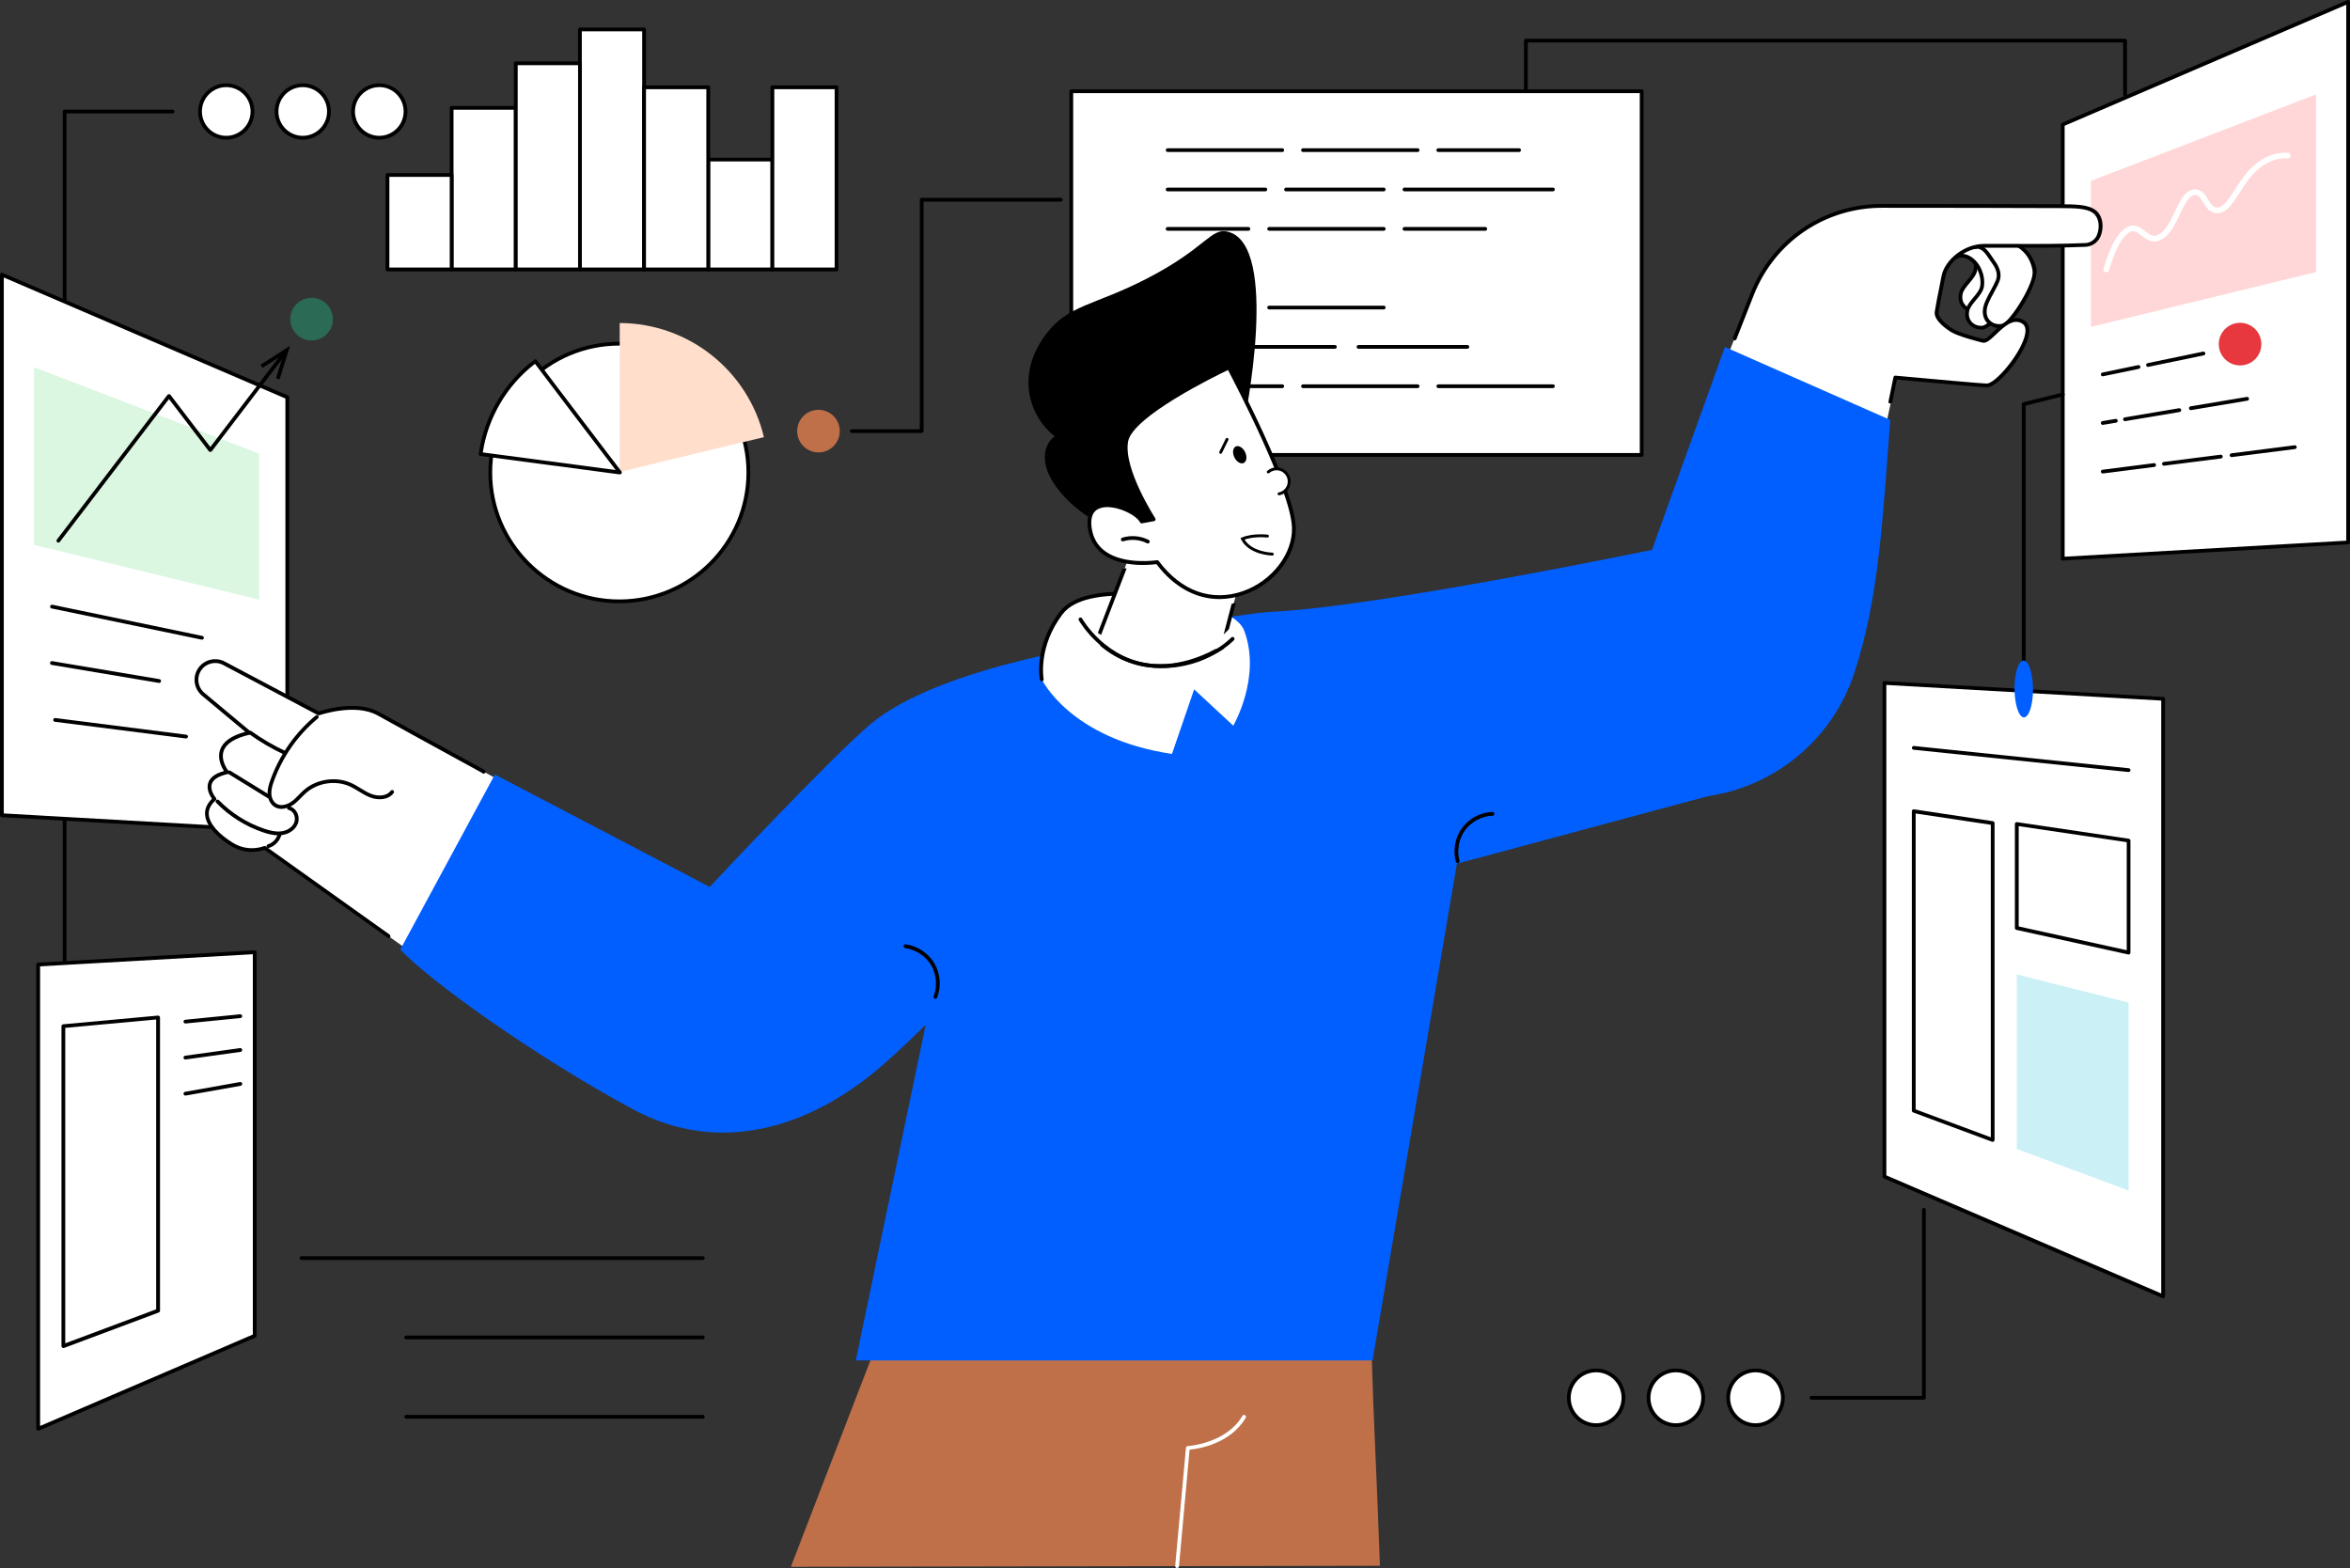 <svg xmlns="http://www.w3.org/2000/svg" width="607" height="405" viewBox="0 0 607 405" fill="none"><rect x="0" y="0" width="607" height="405" fill="#333333" stroke="none"/><g clip-path="url(#clip0_690_3278)"><path d="M97.971 35.588C101.71 35.588 104.741 32.55 104.741 28.802C104.741 25.054 101.71 22.016 97.971 22.016C94.231 22.016 91.2 25.054 91.2 28.802C91.2 32.55 94.231 35.588 97.971 35.588Z" fill="white"></path><path d="M97.971 36.071C93.963 36.071 90.707 32.813 90.707 28.802C90.707 24.792 93.963 21.534 97.971 21.534C101.979 21.534 105.235 24.792 105.235 28.802C105.235 30.743 104.483 32.566 103.108 33.942C101.732 35.318 99.911 36.071 97.971 36.071ZM97.971 22.499C94.504 22.499 91.683 25.321 91.683 28.791C91.683 32.26 94.504 35.083 97.971 35.083C99.652 35.083 101.227 34.424 102.414 33.236C103.601 32.048 104.26 30.461 104.26 28.779C104.26 25.309 101.439 22.487 97.971 22.487V22.499Z" fill="black"></path><path d="M71.43 28.802C71.43 32.554 74.462 35.588 78.2 35.588C81.938 35.588 84.971 32.554 84.971 28.802C84.971 25.05 81.938 22.016 78.2 22.016C74.462 22.016 71.43 25.05 71.43 28.802Z" fill="white"></path><path d="M78.201 36.071C74.192 36.071 70.936 32.813 70.936 28.802C70.936 24.792 74.192 21.534 78.201 21.534C82.209 21.534 85.465 24.792 85.465 28.802C85.465 32.813 82.209 36.071 78.201 36.071ZM78.201 22.499C74.733 22.499 71.912 25.321 71.912 28.791C71.912 32.26 74.733 35.083 78.201 35.083C81.668 35.083 84.489 32.26 84.489 28.791C84.489 25.321 81.668 22.499 78.201 22.499Z" fill="black"></path><path d="M58.451 35.591C62.19 35.585 65.217 32.542 65.211 28.794C65.205 25.046 62.169 22.013 58.43 22.019C54.69 22.024 51.664 25.067 51.67 28.815C51.676 32.563 54.712 35.597 58.451 35.591Z" fill="white"></path><path d="M58.442 36.071C54.434 36.071 51.178 32.813 51.178 28.802C51.178 24.792 54.434 21.534 58.442 21.534C62.45 21.534 65.706 24.792 65.706 28.802C65.706 32.813 62.45 36.071 58.442 36.071ZM58.442 22.499C54.974 22.499 52.153 25.321 52.153 28.791C52.153 32.26 54.974 35.083 58.442 35.083C61.909 35.083 64.73 32.26 64.73 28.791C64.73 25.321 61.909 22.499 58.442 22.499Z" fill="black"></path><path d="M16.703 249.085C16.432 249.085 16.221 248.862 16.221 248.603V28.802C16.221 28.532 16.444 28.32 16.703 28.32H44.595C44.866 28.32 45.077 28.544 45.077 28.802C45.077 29.061 44.854 29.285 44.595 29.285H17.184V248.591C17.184 248.862 16.961 249.073 16.703 249.073V249.085Z" fill="black"></path><path d="M412.279 368.083C416.174 368.083 419.332 364.918 419.332 361.015C419.332 357.111 416.174 353.946 412.279 353.946C408.384 353.946 405.227 357.111 405.227 361.015C405.227 364.918 408.384 368.083 412.279 368.083Z" fill="white"></path><path d="M412.28 368.577C408.119 368.577 404.733 365.19 404.733 361.026C404.733 356.863 408.119 353.476 412.28 353.476C416.441 353.476 419.826 356.863 419.826 361.026C419.826 365.19 416.441 368.577 412.28 368.577ZM412.28 354.44C408.659 354.44 405.709 357.392 405.709 361.026C405.709 364.66 408.659 367.612 412.28 367.612C415.9 367.612 418.85 364.66 418.85 361.026C418.85 357.392 415.9 354.44 412.28 354.44Z" fill="black"></path><path d="M432.874 368.083C436.769 368.083 439.926 364.918 439.926 361.015C439.926 357.111 436.769 353.946 432.874 353.946C428.979 353.946 425.821 357.111 425.821 361.015C425.821 364.918 428.979 368.083 432.874 368.083Z" fill="white"></path><path d="M432.873 368.577C428.712 368.577 425.327 365.19 425.327 361.026C425.327 356.863 428.712 353.476 432.873 353.476C437.034 353.476 440.42 356.863 440.42 361.026C440.42 365.19 437.034 368.577 432.873 368.577ZM432.873 354.44C429.253 354.44 426.303 357.392 426.303 361.026C426.303 364.66 429.253 367.612 432.873 367.612C436.494 367.612 439.444 364.66 439.444 361.026C439.444 357.392 436.494 354.44 432.873 354.44Z" fill="black"></path><path d="M453.454 368.083C457.349 368.083 460.506 364.918 460.506 361.015C460.506 357.111 457.349 353.946 453.454 353.946C449.559 353.946 446.401 357.111 446.401 361.015C446.401 364.918 449.559 368.083 453.454 368.083Z" fill="white"></path><path d="M453.454 368.577C449.293 368.577 445.908 365.19 445.908 361.026C445.908 356.863 449.293 353.476 453.454 353.476C457.615 353.476 461.001 356.863 461.001 361.026C461.001 365.19 457.615 368.577 453.454 368.577ZM453.454 354.44C449.834 354.44 446.884 357.392 446.884 361.026C446.884 364.66 449.834 367.612 453.454 367.612C457.075 367.612 460.025 364.66 460.025 361.026C460.025 357.392 457.075 354.44 453.454 354.44Z" fill="black"></path><path d="M496.946 361.508H467.889C467.619 361.508 467.407 361.285 467.407 361.026C467.407 360.767 467.631 360.544 467.889 360.544H496.452V312.465C496.452 312.195 496.675 311.983 496.934 311.983C497.192 311.983 497.416 312.206 497.416 312.465V361.026C497.416 361.297 497.192 361.508 496.934 361.508H496.946Z" fill="black"></path><path d="M424.046 23.569H276.719V117.504H424.046V23.569Z" fill="white"></path><path d="M424.046 117.986H276.718C276.448 117.986 276.236 117.763 276.236 117.504V23.569C276.236 23.299 276.46 23.087 276.718 23.087H424.046C424.316 23.087 424.528 23.31 424.528 23.569V117.504C424.528 117.774 424.304 117.986 424.046 117.986ZM277.2 117.01H423.552V24.051H277.2V117.01Z" fill="black"></path><path d="M331.21 39.258H301.601C301.331 39.258 301.119 39.035 301.119 38.776C301.119 38.517 301.342 38.294 301.601 38.294H331.21C331.48 38.294 331.692 38.517 331.692 38.776C331.692 39.035 331.469 39.258 331.21 39.258Z" fill="black"></path><path d="M366.167 39.258H336.558C336.288 39.258 336.076 39.035 336.076 38.776C336.076 38.517 336.299 38.294 336.558 38.294H366.167C366.437 38.294 366.649 38.517 366.649 38.776C366.649 39.035 366.426 39.258 366.167 39.258Z" fill="black"></path><path d="M392.379 39.258H371.503C371.233 39.258 371.021 39.035 371.021 38.776C371.021 38.517 371.245 38.294 371.503 38.294H392.379C392.649 38.294 392.861 38.517 392.861 38.776C392.861 39.035 392.638 39.258 392.379 39.258Z" fill="black"></path><path d="M326.837 49.42H301.601C301.331 49.42 301.119 49.197 301.119 48.938C301.119 48.679 301.342 48.456 301.601 48.456H326.837C327.108 48.456 327.319 48.679 327.319 48.938C327.319 49.197 327.096 49.42 326.837 49.42Z" fill="black"></path><path d="M357.421 49.42H332.185C331.915 49.42 331.703 49.197 331.703 48.938C331.703 48.679 331.926 48.456 332.185 48.456H357.421C357.692 48.456 357.903 48.679 357.903 48.938C357.903 49.197 357.68 49.42 357.421 49.42Z" fill="black"></path><path d="M401.124 49.42H362.77C362.5 49.42 362.288 49.197 362.288 48.938C362.288 48.679 362.511 48.456 362.77 48.456H401.124C401.394 48.456 401.606 48.679 401.606 48.938C401.606 49.197 401.383 49.42 401.124 49.42Z" fill="black"></path><path d="M322.465 59.593H301.589C301.319 59.593 301.107 59.369 301.107 59.111C301.107 58.852 301.331 58.628 301.589 58.628H322.465C322.735 58.628 322.947 58.852 322.947 59.111C322.947 59.369 322.723 59.593 322.465 59.593Z" fill="black"></path><path d="M357.422 59.593H327.813C327.543 59.593 327.331 59.369 327.331 59.111C327.331 58.852 327.554 58.628 327.813 58.628H357.422C357.692 58.628 357.904 58.852 357.904 59.111C357.904 59.369 357.68 59.593 357.422 59.593Z" fill="black"></path><path d="M383.646 59.593H362.77C362.5 59.593 362.288 59.369 362.288 59.111C362.288 58.852 362.511 58.628 362.77 58.628H383.646C383.916 58.628 384.127 58.852 384.127 59.111C384.127 59.369 383.904 59.593 383.646 59.593Z" fill="black"></path><path d="M322.465 79.916H301.589C301.319 79.916 301.107 79.693 301.107 79.434C301.107 79.175 301.331 78.952 301.589 78.952H322.465C322.735 78.952 322.947 79.175 322.947 79.434C322.947 79.693 322.723 79.916 322.465 79.916Z" fill="black"></path><path d="M357.422 79.916H327.813C327.543 79.916 327.331 79.693 327.331 79.434C327.331 79.175 327.554 78.952 327.813 78.952H357.422C357.692 78.952 357.904 79.175 357.904 79.434C357.904 79.693 357.68 79.916 357.422 79.916Z" fill="black"></path><path d="M309.359 90.077H301.601C301.331 90.077 301.119 89.854 301.119 89.595C301.119 89.336 301.342 89.113 301.601 89.113H309.359C309.629 89.113 309.841 89.336 309.841 89.595C309.841 89.854 309.617 90.077 309.359 90.077Z" fill="black"></path><path d="M379.026 90.077H350.898C350.628 90.077 350.416 89.854 350.416 89.595C350.416 89.336 350.639 89.113 350.898 89.113H379.026C379.296 89.113 379.508 89.336 379.508 89.595C379.508 89.854 379.284 90.077 379.026 90.077Z" fill="black"></path><path d="M344.809 90.077H314.707C314.436 90.077 314.225 89.854 314.225 89.595C314.225 89.336 314.448 89.113 314.707 89.113H344.809C345.079 89.113 345.291 89.336 345.291 89.595C345.291 89.854 345.068 90.077 344.809 90.077Z" fill="black"></path><path d="M331.21 100.239H301.601C301.331 100.239 301.119 100.015 301.119 99.757C301.119 99.498 301.342 99.274 301.601 99.274H331.21C331.48 99.274 331.692 99.498 331.692 99.757C331.692 100.015 331.469 100.239 331.21 100.239Z" fill="black"></path><path d="M366.167 100.239H336.558C336.288 100.239 336.076 100.015 336.076 99.757C336.076 99.498 336.299 99.274 336.558 99.274H366.167C366.437 99.274 366.649 99.498 366.649 99.757C366.649 100.015 366.426 100.239 366.167 100.239Z" fill="black"></path><path d="M401.124 100.239H371.515C371.245 100.239 371.033 100.015 371.033 99.757C371.033 99.498 371.257 99.274 371.515 99.274H401.124C401.394 99.274 401.606 99.498 401.606 99.757C401.606 100.015 401.383 100.239 401.124 100.239Z" fill="black"></path><path d="M558.726 334.822L486.743 303.891V176.391L558.726 180.483V334.822Z" fill="white"></path><path d="M558.726 335.316C558.655 335.316 558.596 335.305 558.537 335.281L486.555 304.35C486.378 304.267 486.261 304.091 486.261 303.903V176.402C486.261 176.273 486.32 176.144 486.414 176.05C486.508 175.956 486.637 175.908 486.778 175.92L558.761 180.013C559.019 180.025 559.219 180.237 559.219 180.495V334.834C559.219 334.999 559.137 335.152 558.996 335.246C558.914 335.305 558.82 335.328 558.726 335.328V335.316ZM487.236 303.574L558.244 334.081V180.942L487.236 176.908V303.574Z" fill="black"></path><path d="M514.706 294.929C514.706 294.929 514.588 294.929 514.541 294.894L494.147 287.32C493.959 287.25 493.83 287.061 493.83 286.861V209.521C493.83 209.38 493.889 209.239 493.995 209.157C494.1 209.063 494.241 209.028 494.383 209.039L514.776 212.109C515.011 212.144 515.187 212.344 515.187 212.591V294.436C515.187 294.6 515.105 294.741 514.976 294.835C514.894 294.894 514.8 294.918 514.694 294.918L514.706 294.929ZM494.806 286.532L514.224 293.753V213.026L494.806 210.11V286.544V286.532Z" fill="black"></path><path d="M549.815 246.039L520.935 239.688V212.814L549.815 217.095V246.039Z" fill="white"></path><path d="M549.815 246.521C549.815 246.521 549.745 246.521 549.709 246.521L520.829 240.17C520.606 240.123 520.441 239.923 520.441 239.7V212.826C520.441 212.685 520.5 212.544 520.606 212.462C520.712 212.367 520.853 212.332 520.994 212.344L549.874 216.637C550.109 216.672 550.285 216.872 550.285 217.119V246.063C550.285 246.216 550.215 246.345 550.109 246.439C550.027 246.51 549.909 246.545 549.803 246.545L549.815 246.521ZM521.429 239.288L549.333 245.428V217.519L521.429 213.379V239.3V239.288Z" fill="black"></path><path d="M549.816 307.49L520.936 296.764V251.685L549.816 258.953V307.49Z" fill="#CBF0F6"></path><path d="M549.815 199.395C549.815 199.395 549.78 199.395 549.768 199.395L494.277 193.644C494.006 193.621 493.818 193.374 493.842 193.115C493.865 192.844 494.112 192.656 494.371 192.68L549.862 198.431C550.133 198.454 550.321 198.701 550.297 198.96C550.274 199.207 550.062 199.395 549.815 199.395Z" fill="black"></path><path d="M606.519 140.12L532.797 144.307V32.166L606.519 0.482V140.12Z" fill="white"></path><path d="M532.796 144.801C532.667 144.801 532.55 144.754 532.467 144.671C532.373 144.577 532.314 144.448 532.314 144.319V32.166C532.314 31.966 532.432 31.79 532.608 31.719L606.319 0.035C606.472 -0.024 606.648 -0.012 606.777 0.071C606.919 0.165 607.001 0.318 607.001 0.482V140.108C607.001 140.367 606.801 140.579 606.542 140.59L532.82 144.777H532.796V144.801ZM533.29 32.484V143.789L606.037 139.649V1.223L533.29 32.484Z" fill="black"></path><path d="M522.711 178.437C522.441 178.437 522.229 178.214 522.229 177.955V104.367C522.229 104.143 522.382 103.943 522.606 103.896L532.691 101.415C532.949 101.356 533.22 101.509 533.278 101.768C533.349 102.026 533.184 102.297 532.926 102.356L523.217 104.755V177.967C523.217 178.237 522.994 178.449 522.735 178.449L522.711 178.437Z" fill="black"></path><path d="M520.349 177.814C520.349 181.836 521.407 185.176 522.711 185.282C524.039 185.388 525.121 182.166 525.121 178.084C525.121 174.003 524.039 170.652 522.711 170.605C521.395 170.557 520.349 173.792 520.349 177.802V177.814Z" fill="#015FFF"></path><path d="M543.139 46.985C542.94 46.985 542.752 46.867 542.681 46.667C542.587 46.42 542.716 46.138 542.975 46.044L556.245 41.139C556.492 41.045 556.774 41.175 556.868 41.434C556.962 41.681 556.833 41.963 556.575 42.057L543.304 46.961C543.304 46.961 543.186 46.996 543.139 46.996V46.985Z" fill="black"></path><path d="M558.937 41.151C558.737 41.151 558.549 41.033 558.479 40.834C558.385 40.587 558.514 40.304 558.773 40.21L573.466 34.788C573.712 34.694 573.994 34.824 574.088 35.083C574.183 35.33 574.053 35.612 573.795 35.706L559.102 41.128C559.102 41.128 558.984 41.163 558.937 41.163V41.151Z" fill="black"></path><path d="M576.416 34.695C576.216 34.695 576.028 34.577 575.957 34.377C575.863 34.13 575.993 33.848 576.251 33.754L587.606 29.555C587.853 29.461 588.135 29.59 588.229 29.849C588.323 30.096 588.194 30.378 587.935 30.472L576.58 34.671C576.58 34.671 576.463 34.706 576.416 34.706V34.695Z" fill="black"></path><path d="M543.14 59.534C542.94 59.534 542.741 59.404 542.682 59.193C542.599 58.934 542.741 58.664 542.987 58.581L554.236 54.877C554.495 54.794 554.765 54.935 554.847 55.182C554.93 55.441 554.789 55.712 554.542 55.794L543.293 59.499C543.293 59.499 543.187 59.522 543.14 59.522V59.534Z" fill="black"></path><path d="M556.88 55.018C556.681 55.018 556.481 54.888 556.422 54.676C556.34 54.418 556.481 54.147 556.728 54.065L569.011 50.019C569.269 49.937 569.54 50.078 569.622 50.325C569.704 50.584 569.563 50.854 569.316 50.937L557.033 54.982C557.033 54.982 556.927 55.006 556.88 55.006V55.018Z" fill="black"></path><path d="M571.879 50.09C571.68 50.09 571.48 49.96 571.421 49.749C571.339 49.49 571.48 49.219 571.727 49.137L592.614 42.269C592.872 42.186 593.143 42.328 593.225 42.574C593.307 42.833 593.166 43.104 592.919 43.186L572.032 50.054C572.032 50.054 571.926 50.078 571.879 50.078V50.09Z" fill="black"></path><path d="M543.14 72.095C542.928 72.095 542.728 71.953 542.669 71.742C542.599 71.483 542.74 71.213 542.999 71.142L552.237 68.472C552.496 68.402 552.766 68.543 552.837 68.802C552.907 69.06 552.766 69.331 552.508 69.401L543.269 72.071C543.269 72.071 543.175 72.095 543.14 72.095Z" fill="black"></path><path d="M554.835 68.707C554.623 68.707 554.424 68.566 554.365 68.354C554.294 68.096 554.435 67.825 554.694 67.755L569.011 63.627C569.269 63.556 569.539 63.697 569.61 63.956C569.681 64.215 569.539 64.485 569.281 64.556L554.964 68.684C554.964 68.684 554.87 68.707 554.835 68.707Z" fill="black"></path><path d="M571.879 63.791C571.667 63.791 571.467 63.65 571.409 63.438C571.338 63.18 571.479 62.909 571.738 62.839L582.799 59.651C583.057 59.581 583.327 59.722 583.398 59.981C583.469 60.239 583.327 60.51 583.069 60.581L572.008 63.768C572.008 63.768 571.914 63.791 571.879 63.791Z" fill="black"></path><path d="M543.14 97.193C542.916 97.193 542.717 97.04 542.658 96.805C542.599 96.546 542.775 96.287 543.034 96.228L552.273 94.311C552.531 94.252 552.79 94.429 552.849 94.688C552.907 94.946 552.731 95.205 552.473 95.264L543.234 97.181C543.234 97.181 543.163 97.181 543.14 97.181V97.193Z" fill="black"></path><path d="M554.835 94.758C554.612 94.758 554.412 94.605 554.353 94.37C554.294 94.111 554.471 93.852 554.729 93.793L569.046 90.818C569.305 90.759 569.563 90.936 569.622 91.194C569.681 91.453 569.504 91.712 569.246 91.771L554.929 94.746C554.929 94.746 554.859 94.746 554.835 94.746V94.758Z" fill="black"></path><path d="M543.14 109.741C542.905 109.741 542.705 109.576 542.658 109.33C542.611 109.059 542.787 108.812 543.058 108.765L546.431 108.2C546.701 108.153 546.948 108.33 546.995 108.6C547.042 108.871 546.866 109.118 546.596 109.165L543.222 109.729C543.222 109.729 543.163 109.729 543.14 109.729V109.741Z" fill="black"></path><path d="M565.896 105.93C565.661 105.93 565.461 105.766 565.414 105.519C565.367 105.248 565.543 105.001 565.813 104.954L580.342 102.52C580.612 102.473 580.859 102.649 580.906 102.92C580.953 103.19 580.777 103.437 580.506 103.484L565.978 105.919C565.978 105.919 565.919 105.919 565.896 105.919V105.93Z" fill="black"></path><path d="M548.888 108.777C548.653 108.777 548.453 108.612 548.406 108.365C548.359 108.095 548.535 107.848 548.806 107.801L562.828 105.449C563.099 105.401 563.346 105.578 563.393 105.848C563.44 106.119 563.263 106.366 562.993 106.413L548.97 108.765C548.97 108.765 548.911 108.765 548.888 108.765V108.777Z" fill="black"></path><path d="M543.139 122.29C542.893 122.29 542.693 122.114 542.658 121.867C542.622 121.596 542.81 121.361 543.081 121.326L556.351 119.632C556.622 119.597 556.857 119.785 556.892 120.056C556.927 120.326 556.739 120.561 556.469 120.597L543.198 122.29C543.198 122.29 543.151 122.29 543.139 122.29Z" fill="black"></path><path d="M558.937 120.279C558.691 120.279 558.491 120.103 558.455 119.856C558.42 119.585 558.608 119.35 558.879 119.315L573.571 117.445C573.842 117.409 574.077 117.598 574.112 117.868C574.147 118.139 573.959 118.374 573.689 118.409L558.996 120.279C558.996 120.279 558.949 120.279 558.937 120.279Z" fill="black"></path><path d="M576.416 118.056C576.169 118.056 575.969 117.88 575.934 117.633C575.899 117.362 576.087 117.127 576.357 117.092L592.695 115.01C592.966 114.975 593.201 115.163 593.236 115.434C593.271 115.704 593.083 115.939 592.813 115.975L576.475 118.056C576.475 118.056 576.428 118.056 576.416 118.056Z" fill="black"></path><path d="M598.22 70.272L540.084 84.432V46.714L598.22 24.392V70.272Z" fill="#FFD7D8"></path><path d="M544.034 70.318C543.963 70.318 543.892 70.318 543.822 70.283C543.434 70.165 543.211 69.766 543.328 69.377C545.056 63.615 546.96 60.169 549.147 58.828C551.286 57.534 552.826 58.734 554.072 59.71C555.365 60.721 556.234 61.309 557.586 60.592C559.432 59.616 560.619 57.111 561.759 54.676C563.087 51.865 564.345 49.208 566.684 48.937C568.6 48.714 569.564 50.266 570.339 51.524C571.151 52.842 571.726 53.641 572.773 53.583C574.371 53.489 575.594 51.571 577.157 49.125C578.697 46.714 580.436 43.997 583.187 41.939C585.632 40.116 588.253 39.281 590.992 39.458C591.391 39.481 591.697 39.834 591.673 40.234C591.65 40.634 591.285 40.94 590.898 40.916C588.535 40.763 586.231 41.492 584.068 43.104C581.529 44.997 579.86 47.608 578.391 49.913C576.675 52.595 575.206 54.911 572.855 55.041C570.857 55.147 569.881 53.559 569.094 52.289C568.318 51.042 567.801 50.278 566.848 50.384C565.309 50.56 564.227 52.865 563.075 55.3C561.829 57.946 560.536 60.674 558.268 61.874C556.011 63.074 554.436 61.85 553.178 60.863C551.874 59.839 551.133 59.345 549.911 60.086C548.641 60.851 546.725 63.168 544.739 69.801C544.645 70.118 544.351 70.318 544.045 70.318H544.034Z" fill="white"></path><path d="M9.861 369.047L65.8 345.007V245.945L9.861 249.12V369.047Z" fill="white"></path><path d="M9.862 369.529C9.768 369.529 9.674 369.506 9.591 369.447C9.45 369.353 9.368 369.2 9.368 369.035V249.121C9.368 248.862 9.568 248.65 9.827 248.638L65.753 245.463C65.882 245.463 66.023 245.498 66.118 245.592C66.212 245.686 66.27 245.816 66.27 245.945V345.019C66.27 345.219 66.153 345.396 65.977 345.466L10.05 369.494C9.991 369.517 9.921 369.529 9.862 369.529ZM10.355 249.591V368.306L65.306 344.69V246.463L10.355 249.591Z" fill="black"></path><path d="M40.834 338.515L16.373 347.665V265.033L40.834 262.787V338.515Z" fill="white"></path><path d="M16.374 348.159C16.279 348.159 16.174 348.124 16.091 348.077C15.962 347.983 15.88 347.842 15.88 347.677V265.045C15.88 264.798 16.068 264.586 16.326 264.563L40.787 262.316C40.928 262.304 41.057 262.352 41.163 262.446C41.269 262.54 41.328 262.669 41.328 262.81V338.539C41.328 338.739 41.199 338.927 41.01 338.998L16.55 348.148C16.55 348.148 16.432 348.183 16.374 348.183V348.159ZM16.855 265.48V346.96L40.34 338.174V263.316L16.855 265.48Z" fill="black"></path><path d="M47.885 264.351C47.638 264.351 47.427 264.163 47.403 263.916C47.38 263.645 47.568 263.41 47.838 263.386L62.026 261.975C62.296 261.952 62.531 262.14 62.554 262.41C62.578 262.681 62.39 262.916 62.12 262.94L47.932 264.351C47.932 264.351 47.897 264.351 47.885 264.351Z" fill="black"></path><path d="M47.886 273.654C47.651 273.654 47.439 273.478 47.404 273.231C47.368 272.96 47.556 272.713 47.815 272.678L62.002 270.714C62.273 270.678 62.52 270.867 62.555 271.125C62.59 271.396 62.402 271.643 62.144 271.678L47.956 273.642C47.956 273.642 47.909 273.642 47.886 273.642V273.654Z" fill="black"></path><path d="M47.886 282.968C47.651 282.968 47.451 282.804 47.404 282.568C47.357 282.298 47.533 282.051 47.804 282.004L61.991 279.475C62.261 279.428 62.508 279.605 62.555 279.875C62.602 280.146 62.426 280.393 62.156 280.44L47.968 282.968C47.968 282.968 47.91 282.968 47.886 282.968Z" fill="black"></path><path d="M0.482 210.568L74.205 214.755V102.614L0.482 70.93V210.568Z" fill="white"></path><path d="M74.204 215.237H74.181L0.458 211.05C0.2 211.038 0 210.827 0 210.568V70.93C0 70.766 0.082 70.613 0.223 70.519C0.364 70.424 0.529 70.413 0.682 70.483L74.404 102.156C74.581 102.238 74.698 102.414 74.698 102.603V214.755C74.698 214.884 74.639 215.014 74.545 215.108C74.451 215.19 74.334 215.237 74.216 215.237H74.204ZM0.976 210.098L73.722 214.237V102.932L0.976 71.671V210.098Z" fill="black"></path><path d="M63.86 117.433C63.86 117.433 63.743 117.433 63.696 117.398L50.425 112.494C50.178 112.4 50.049 112.117 50.131 111.87C50.225 111.612 50.507 111.494 50.754 111.576L64.025 116.481C64.272 116.575 64.401 116.857 64.319 117.104C64.248 117.304 64.06 117.421 63.86 117.421V117.433Z" fill="black"></path><path d="M48.062 111.6C48.062 111.6 47.944 111.6 47.897 111.564L33.204 106.143C32.958 106.048 32.828 105.766 32.91 105.519C33.005 105.26 33.287 105.143 33.533 105.225L48.226 110.647C48.473 110.741 48.602 111.023 48.52 111.27C48.45 111.47 48.261 111.588 48.062 111.588V111.6Z" fill="black"></path><path d="M30.584 105.143C30.584 105.143 30.466 105.143 30.419 105.108L19.065 100.909C18.818 100.815 18.689 100.533 18.771 100.286C18.865 100.039 19.147 99.909 19.394 99.992L30.748 104.19C30.995 104.284 31.125 104.567 31.042 104.814C30.972 105.013 30.784 105.131 30.584 105.131V105.143Z" fill="black"></path><path d="M63.861 129.982C63.861 129.982 63.755 129.982 63.708 129.958L52.459 126.254C52.2 126.171 52.059 125.889 52.153 125.642C52.236 125.383 52.518 125.242 52.764 125.336L64.013 129.041C64.272 129.123 64.413 129.406 64.319 129.653C64.248 129.853 64.06 129.994 63.861 129.994V129.982Z" fill="black"></path><path d="M50.131 125.466C50.131 125.466 50.025 125.466 49.978 125.442L37.695 121.396C37.437 121.314 37.295 121.032 37.39 120.785C37.472 120.526 37.754 120.385 38.001 120.479L50.284 124.525C50.543 124.607 50.684 124.889 50.59 125.136C50.519 125.336 50.331 125.477 50.131 125.477V125.466Z" fill="black"></path><path d="M35.121 120.526C35.121 120.526 35.015 120.526 34.968 120.502L14.081 113.634C13.822 113.552 13.681 113.27 13.775 113.023C13.858 112.764 14.14 112.623 14.386 112.717L35.274 119.585C35.532 119.667 35.673 119.95 35.579 120.197C35.509 120.397 35.321 120.538 35.121 120.538V120.526Z" fill="black"></path><path d="M63.86 142.531C63.86 142.531 63.766 142.531 63.731 142.507L54.492 139.838C54.233 139.767 54.081 139.497 54.163 139.238C54.233 138.979 54.504 138.826 54.762 138.909L64.001 141.578C64.26 141.649 64.413 141.919 64.33 142.178C64.272 142.39 64.072 142.531 63.86 142.531Z" fill="black"></path><path d="M52.166 139.155C52.166 139.155 52.072 139.155 52.036 139.132L37.72 135.004C37.461 134.933 37.308 134.663 37.391 134.404C37.461 134.145 37.731 133.992 37.99 134.075L52.307 138.203C52.565 138.273 52.718 138.544 52.636 138.803C52.577 139.014 52.377 139.155 52.166 139.155Z" fill="black"></path><path d="M35.122 134.239C35.122 134.239 35.028 134.239 34.992 134.216L23.931 131.029C23.673 130.958 23.52 130.688 23.602 130.429C23.673 130.17 23.943 130.017 24.202 130.1L35.263 133.287C35.521 133.357 35.674 133.628 35.592 133.887C35.533 134.098 35.333 134.239 35.122 134.239Z" fill="black"></path><path d="M52.165 165.206C52.165 165.206 52.094 165.206 52.071 165.206L13.329 157.15C13.07 157.091 12.894 156.832 12.953 156.574C13.011 156.315 13.27 156.139 13.529 156.197L52.271 164.254C52.529 164.312 52.706 164.571 52.647 164.83C52.6 165.065 52.4 165.218 52.165 165.218V165.206Z" fill="black"></path><path d="M63.86 180.189C63.86 180.189 63.801 180.189 63.778 180.189L60.404 179.625C60.134 179.578 59.958 179.331 60.005 179.06C60.052 178.79 60.298 178.613 60.569 178.66L63.942 179.225C64.213 179.272 64.389 179.519 64.342 179.789C64.307 180.025 64.095 180.201 63.86 180.201V180.189Z" fill="black"></path><path d="M41.104 176.379C41.104 176.379 41.046 176.379 41.022 176.379L13.329 171.733C13.059 171.686 12.882 171.439 12.93 171.169C12.976 170.898 13.223 170.722 13.494 170.769L41.187 175.414C41.457 175.461 41.633 175.708 41.586 175.979C41.551 176.214 41.339 176.391 41.104 176.391V176.379Z" fill="black"></path><path d="M48.063 190.727C48.063 190.727 48.028 190.727 48.004 190.727L14.175 186.423C13.905 186.387 13.717 186.14 13.752 185.882C13.788 185.611 14.023 185.423 14.293 185.458L48.122 189.763C48.392 189.798 48.58 190.045 48.545 190.304C48.51 190.551 48.298 190.727 48.063 190.727Z" fill="black"></path><path d="M8.78 140.72L66.917 154.868V117.163L8.78 94.84V140.72Z" fill="#DBF6E1"></path><path d="M15.081 140.155C14.975 140.155 14.869 140.12 14.787 140.049C14.575 139.884 14.528 139.579 14.693 139.367L43.255 101.979C43.444 101.744 43.843 101.744 44.031 101.979L54.328 115.457L72.853 91.206C73.017 90.994 73.323 90.947 73.534 91.112C73.746 91.276 73.793 91.582 73.628 91.794L54.716 116.551C54.528 116.786 54.128 116.786 53.94 116.551L43.643 103.073L15.457 139.955C15.363 140.084 15.21 140.143 15.069 140.143L15.081 140.155Z" fill="black"></path><path d="M72.218 97.969L71.289 97.674L73.194 91.582L67.822 95.017L67.293 94.205L74.933 89.312L72.218 97.969Z" fill="black"></path><path d="M238.07 111.835H220.027C219.757 111.835 219.545 111.612 219.545 111.353C219.545 111.094 219.768 110.871 220.027 110.871H237.588V51.584C237.588 51.313 237.811 51.102 238.07 51.102H274.002C274.273 51.102 274.484 51.325 274.484 51.584C274.484 51.843 274.261 52.066 274.002 52.066H238.552V111.353C238.552 111.623 238.328 111.835 238.07 111.835Z" fill="black"></path><path d="M211.411 116.857C214.449 116.857 216.912 114.393 216.912 111.353C216.912 108.313 214.449 105.849 211.411 105.849C208.373 105.849 205.91 108.313 205.91 111.353C205.91 114.393 208.373 116.857 211.411 116.857Z" fill="#BF7049"></path><path d="M80.486 87.93C83.524 87.925 85.984 85.458 85.979 82.418C85.975 79.378 83.509 76.917 80.471 76.921C77.433 76.926 74.973 79.394 74.977 82.433C74.982 85.473 77.448 87.934 80.486 87.93Z" fill="#2B6B55"></path><path d="M181.532 325.425H77.86C77.59 325.425 77.378 325.202 77.378 324.943C77.378 324.684 77.601 324.461 77.86 324.461H181.532C181.802 324.461 182.014 324.684 182.014 324.943C182.014 325.202 181.791 325.425 181.532 325.425Z" fill="black"></path><path d="M181.533 345.925H104.918C104.648 345.925 104.437 345.701 104.437 345.443C104.437 345.184 104.66 344.96 104.918 344.96H181.533C181.803 344.96 182.014 345.184 182.014 345.443C182.014 345.701 181.791 345.925 181.533 345.925Z" fill="black"></path><path d="M181.533 366.412H104.918C104.648 366.412 104.437 366.189 104.437 365.93C104.437 365.671 104.66 365.448 104.918 365.448H181.533C181.803 365.448 182.014 365.671 182.014 365.93C182.014 366.189 181.791 366.412 181.533 366.412Z" fill="black"></path><path d="M548.887 24.886C548.617 24.886 548.406 24.663 548.406 24.404V10.961H394.613V23.581C394.613 23.852 394.39 24.063 394.131 24.063C393.873 24.063 393.649 23.84 393.649 23.581V10.479C393.649 10.209 393.873 9.997 394.131 9.997H548.899C549.17 9.997 549.381 10.22 549.381 10.479V24.404C549.381 24.675 549.158 24.886 548.899 24.886H548.887Z" fill="black"></path><path d="M159.976 155.315C178.386 155.315 193.311 140.419 193.311 122.044C193.311 103.668 178.386 88.772 159.976 88.772C141.565 88.772 126.641 103.668 126.641 122.044C126.641 140.419 141.565 155.315 159.976 155.315Z" fill="white"></path><path d="M159.975 155.809C141.321 155.809 126.158 140.661 126.158 122.044C126.158 103.426 141.333 88.278 159.975 88.278C178.617 88.278 193.792 103.426 193.792 122.044C193.792 140.661 178.617 155.809 159.975 155.809ZM159.975 89.254C141.862 89.254 127.122 103.967 127.122 122.044C127.122 140.12 141.862 154.833 159.975 154.833C178.088 154.833 192.816 140.12 192.816 122.044C192.816 103.967 178.077 89.254 159.975 89.254Z" fill="black"></path><path d="M197.318 112.917C193.334 96.052 178.171 83.491 160.069 83.432V121.914C160.069 121.914 191.112 114.34 197.318 112.917Z" fill="#FFDFCC"></path><path d="M138.277 93.288C130.449 99.144 125.453 107.871 124.148 117.28C132.964 118.456 160.116 122.043 160.116 122.043C160.116 122.043 141.85 98.11 138.277 93.288Z" fill="white"></path><path d="M160.116 122.525C160.116 122.525 160.069 122.525 160.057 122.525C160.057 122.525 132.905 118.938 124.089 117.762C123.96 117.751 123.843 117.68 123.76 117.574C123.678 117.468 123.643 117.339 123.666 117.21C125.006 107.566 130.225 98.71 137.983 92.9C138.089 92.817 138.218 92.794 138.347 92.806C138.477 92.829 138.594 92.888 138.665 92.994C142.203 97.757 160.328 121.502 160.504 121.738C160.622 121.89 160.633 122.102 160.539 122.279C160.457 122.431 160.293 122.525 160.116 122.525ZM124.701 116.857C132.823 117.939 153.851 120.714 159.023 121.396C155.708 117.057 141.85 98.874 138.183 93.97C130.966 99.533 126.088 107.824 124.701 116.857Z" fill="black"></path><path d="M133.223 27.85H116.649V69.589H133.223V27.85Z" fill="white"></path><path d="M133.222 70.083H116.649C116.379 70.083 116.167 69.86 116.167 69.601V27.85C116.167 27.579 116.39 27.368 116.649 27.368H133.222C133.493 27.368 133.704 27.591 133.704 27.85V69.59C133.704 69.86 133.481 70.072 133.222 70.072V70.083ZM117.143 69.107H132.74V28.344H117.143V69.107Z" fill="black"></path><path d="M116.65 45.185H100.076V69.59H116.65V45.185Z" fill="white"></path><path d="M116.649 70.083H100.076C99.805 70.083 99.594 69.86 99.594 69.601V45.197C99.594 44.926 99.817 44.715 100.076 44.715H116.649C116.919 44.715 117.131 44.938 117.131 45.197V69.601C117.131 69.871 116.908 70.083 116.649 70.083ZM100.569 69.107H116.167V45.679H100.569V69.107Z" fill="black"></path><path d="M166.37 7.597H149.797V69.589H166.37V7.597Z" fill="white"></path><path d="M166.37 70.083H149.796C149.526 70.083 149.314 69.86 149.314 69.601V7.597C149.314 7.327 149.538 7.115 149.796 7.115H166.37C166.64 7.115 166.852 7.339 166.852 7.597V69.589C166.852 69.86 166.628 70.072 166.37 70.072V70.083ZM150.278 69.107H165.876V8.091H150.278V69.107Z" fill="black"></path><path d="M149.797 16.347H133.224V69.589H149.797V16.347Z" fill="white"></path><path d="M149.797 70.083H133.223C132.953 70.083 132.741 69.86 132.741 69.601V16.347C132.741 16.077 132.965 15.865 133.223 15.865H149.797C150.067 15.865 150.279 16.089 150.279 16.347V69.589C150.279 69.86 150.055 70.072 149.797 70.072V70.083ZM133.717 69.107H149.315V16.841H133.717V69.107Z" fill="black"></path><path d="M199.517 41.222H182.943V69.601H199.517V41.222Z" fill="white"></path><path d="M199.516 70.083H182.943C182.673 70.083 182.461 69.86 182.461 69.601V41.222C182.461 40.951 182.684 40.74 182.943 40.74H199.516C199.787 40.74 199.998 40.963 199.998 41.222V69.601C199.998 69.872 199.775 70.083 199.516 70.083ZM183.425 69.107H199.023V41.704H183.425V69.107Z" fill="black"></path><path d="M182.944 22.545H166.37V69.601H182.944V22.545Z" fill="white"></path><path d="M182.943 70.083H166.37C166.099 70.083 165.888 69.86 165.888 69.601V22.546C165.888 22.275 166.111 22.064 166.37 22.064H182.943C183.213 22.064 183.425 22.287 183.425 22.546V69.601C183.425 69.872 183.202 70.083 182.943 70.083ZM166.852 69.107H182.449V23.028H166.852V69.107Z" fill="black"></path><path d="M216.078 22.545H199.505V69.601H216.078V22.545Z" fill="white"></path><path d="M216.078 70.083H199.504C199.234 70.083 199.022 69.86 199.022 69.601V22.546C199.022 22.275 199.246 22.064 199.504 22.064H216.078C216.348 22.064 216.56 22.287 216.56 22.546V69.601C216.56 69.872 216.336 70.083 216.078 70.083ZM199.998 69.107H215.596V23.028H199.998V69.107Z" fill="black"></path><path d="M356.435 404.424C355.271 373.01 354.895 369.341 354.331 350.9L244.076 301.421L204.276 404.683L356.447 404.412L356.435 404.424Z" fill="#BF7049"></path><path d="M304.046 405C304.046 405 304.011 405 303.999 405C303.729 404.977 303.529 404.741 303.553 404.471L306.327 373.94C306.35 373.693 306.55 373.504 306.785 373.493C306.879 373.493 316.694 372.893 320.925 365.683C321.066 365.448 321.36 365.378 321.595 365.507C321.83 365.648 321.901 365.942 321.772 366.177C317.74 373.057 309.277 374.245 307.267 374.433L304.528 404.553C304.505 404.812 304.293 405 304.046 405Z" fill="white"></path><path d="M504.737 61.686C509.251 62.404 510.767 64.803 509.85 69.848C509.451 72.083 506.877 73.706 506.465 75.929C505.936 78.763 508.158 80.504 510.438 80.268C512.718 80.033 519.759 71.471 519.736 67.966C519.724 65.955 516.785 60.345 514.705 58.852C514.705 58.852 509.157 58.734 507.359 59.851C505.56 60.98 505.184 61.31 505.184 61.31L504.726 61.674L504.737 61.686Z" fill="white"></path><path d="M510.027 80.774C508.828 80.774 507.7 80.292 506.912 79.457C506.054 78.516 505.714 77.234 505.972 75.835C506.195 74.623 507.101 73.553 507.97 72.506C508.828 71.483 509.639 70.507 509.781 69.507C510.157 66.696 509.181 63.815 507.441 62.674C506.536 62.086 505.549 62.074 504.585 62.651C504.35 62.792 504.056 62.721 503.915 62.486C503.774 62.251 503.845 61.957 504.08 61.816C505.373 61.039 506.748 61.051 507.97 61.851C510.004 63.191 511.167 66.461 510.744 69.625C510.568 70.907 509.628 72.036 508.711 73.129C507.888 74.117 507.101 75.046 506.924 76.011C506.666 77.399 507.159 78.293 507.618 78.787C508.288 79.516 509.31 79.88 510.368 79.774C512.249 79.586 519.254 71.33 519.231 67.966C519.219 66.144 517.009 61.157 515.07 59.757C514.847 59.604 514.8 59.299 514.964 59.075C515.117 58.852 515.423 58.805 515.646 58.969C517.891 60.581 520.195 65.908 520.207 67.955C520.23 71.659 513.06 80.48 510.462 80.739C510.309 80.751 510.157 80.762 510.004 80.762L510.027 80.774Z" fill="black"></path><path d="M506.453 66.014C510.967 66.732 512.483 69.131 511.566 74.176C511.167 76.411 508.592 78.034 508.181 80.257C507.652 83.091 509.874 84.832 512.154 84.597C514.434 84.361 521.475 75.799 521.452 72.295C521.44 70.283 518.501 64.674 516.421 63.18C516.421 63.18 510.873 63.062 509.074 64.18C507.276 65.309 506.9 65.638 506.9 65.638L506.441 66.002L506.453 66.014Z" fill="white"></path><path d="M511.743 85.114C510.544 85.114 509.415 84.632 508.628 83.797C507.77 82.856 507.429 81.574 507.687 80.174C507.911 78.963 508.816 77.893 509.686 76.846C510.544 75.823 511.355 74.847 511.496 73.847C511.884 70.942 510.367 68.284 508.651 67.167C507.97 66.72 506.606 66.085 505.172 66.955C504.937 67.096 504.643 67.025 504.502 66.79C504.361 66.555 504.432 66.261 504.667 66.12C506.042 65.285 507.687 65.379 509.18 66.355C511.508 67.884 512.848 71.024 512.448 73.988C512.272 75.27 511.331 76.399 510.414 77.493C509.592 78.481 508.804 79.41 508.628 80.374C508.369 81.762 508.863 82.656 509.321 83.15C509.991 83.879 511.026 84.244 512.072 84.138C513.952 83.95 520.958 75.693 520.934 72.33C520.923 70.507 518.713 65.52 516.773 64.121C516.55 63.968 516.503 63.662 516.668 63.438C516.82 63.215 517.126 63.168 517.349 63.333C519.595 64.944 521.898 70.272 521.91 72.318C521.934 76.023 514.764 84.843 512.166 85.102C512.013 85.114 511.86 85.126 511.707 85.126L511.743 85.114Z" fill="black"></path><path d="M509.898 63.874C510.956 64.474 513.331 67.402 513.883 68.425C514.694 69.919 515.423 71.659 515.223 73.553C514.976 75.87 512.731 77.904 512.625 80.221C512.484 83.185 515 84.655 517.292 84.091C519.584 83.526 525.567 73.812 525.05 70.236C524.756 68.19 523.557 64.65 521.23 63.415L509.898 63.862V63.874Z" fill="white"></path><path d="M516.328 84.714C515.329 84.714 514.365 84.385 513.613 83.761C512.602 82.926 512.085 81.668 512.155 80.21C512.226 78.61 513.237 76.764 514.212 74.988C514.729 74.035 515.223 73.129 515.54 72.33C516.058 71.013 515.705 69.566 514.483 67.908C514.271 67.614 514.048 67.296 513.824 66.955C512.625 65.144 511.65 63.885 510.04 64.332C509.781 64.403 509.511 64.25 509.44 63.991C509.37 63.732 509.522 63.462 509.781 63.391C512.191 62.721 513.542 64.767 514.635 66.414C514.847 66.731 515.059 67.049 515.258 67.32C516.681 69.237 517.08 71.048 516.446 72.671C516.116 73.529 515.599 74.458 515.07 75.446C514.154 77.128 513.201 78.869 513.143 80.245C513.072 81.703 513.707 82.55 514.248 82.997C515.035 83.644 516.14 83.879 517.21 83.62C519.078 83.162 525.579 73.2 525.061 69.683C524.779 67.708 523.181 64.991 521.018 63.838C520.783 63.709 520.689 63.415 520.818 63.18C520.947 62.944 521.241 62.85 521.476 62.98C523.909 64.273 525.696 67.331 526.025 69.542C526.578 73.341 520.089 83.914 517.433 84.561C517.069 84.655 516.704 84.691 516.34 84.691L516.328 84.714Z" fill="black"></path><path d="M483.486 126.983L489.763 97.534C489.763 97.534 512.319 99.58 513.401 99.533C516.75 99.392 526.836 86.008 522.651 83.221C518.467 80.433 514.176 88.501 512.19 88.031C511.026 87.749 505.901 86.408 504.173 85.349C502.669 84.432 499.883 82.774 500.13 81.033C500.248 80.245 500.894 76.54 501.952 71.366C502.857 66.99 507.9 63.521 512.354 63.498C521.123 63.439 529.292 63.439 538.143 63.439C540.6 63.439 542.304 61.604 542.422 60.569C542.692 58.182 542.363 56.441 540.659 55.112C538.919 53.759 536.086 53.277 531.949 53.254C520.629 53.207 501.552 53.183 486.107 53.171C471.273 53.171 457.956 62.227 452.514 76.023L437.974 112.917L483.451 126.983H483.486Z" fill="white"></path><path d="M446.237 90.7L437.563 112.728C437.469 112.975 437.586 113.258 437.833 113.364C438.08 113.458 438.362 113.34 438.468 113.093L447.178 91.006C446.86 90.935 446.555 90.83 446.249 90.712L446.237 90.7Z" fill="black"></path><path d="M487.095 108.836C486.953 108.871 486.812 108.906 486.683 108.942L482.181 130.911C482.122 131.17 482.299 131.429 482.557 131.488C482.593 131.488 482.628 131.488 482.651 131.488C482.875 131.488 483.086 131.323 483.133 131.099L487.753 108.565C487.541 108.683 487.318 108.765 487.095 108.836Z" fill="black"></path><path d="M541.282 54.277C539.378 52.783 535.945 52.771 531.984 52.76C520.43 52.712 500.671 52.689 486.143 52.677H486.119C471.003 52.677 457.65 61.769 452.102 75.835L447.612 87.243C447.706 87.431 447.765 87.631 447.765 87.854C447.859 87.889 447.965 87.925 448.059 87.96C448.165 87.866 448.306 87.795 448.459 87.76L453.007 76.211C458.403 62.509 471.403 53.665 486.119 53.665H486.143C500.683 53.665 520.43 53.7 531.984 53.748C535.769 53.759 539.048 53.771 540.694 55.065C542.116 56.17 542.504 58.628 541.611 60.757C541.199 61.721 540.13 62.721 538.637 62.78C532.49 63.039 526.319 63.027 520.359 63.003C517.75 63.003 515.058 63.003 512.39 63.003C507.488 63.039 502.411 66.896 501.505 71.26C500.436 76.446 499.86 79.739 499.742 80.527C499.401 82.856 503.186 85.302 503.939 85.761C505.713 86.855 510.827 88.195 512.096 88.501C513.095 88.736 514.188 87.69 515.587 86.372C517.703 84.361 520.089 82.091 522.404 83.632C523.215 84.173 523.392 85.302 522.922 86.984C521.582 91.747 515.411 98.992 513.213 99.074C512.46 99.109 498.661 97.863 489.598 97.028C489.352 97.004 489.128 97.169 489.081 97.416L487.788 103.743C487.835 103.884 487.859 104.026 487.871 104.167C487.906 104.167 487.929 104.143 487.965 104.143C488.117 104.143 488.27 104.19 488.411 104.261C488.493 104.12 488.611 104.002 488.752 103.92L489.951 98.039C493.677 98.38 512.214 100.086 513.26 100.05C516.116 99.933 522.463 92.276 523.874 87.243C524.614 84.585 523.791 83.373 522.969 82.821C520.018 80.856 517.08 83.632 514.941 85.667C513.953 86.608 512.825 87.678 512.343 87.56C511.179 87.29 506.125 85.949 504.467 84.938C502.54 83.75 500.542 81.915 500.73 80.668C500.847 79.892 501.411 76.634 502.481 71.46C503.292 67.508 507.935 64.003 512.413 63.98C515.07 63.968 517.773 63.98 520.371 63.98C526.342 63.991 532.525 64.003 538.696 63.744C540.612 63.662 542.01 62.368 542.528 61.122C543.609 58.558 543.104 55.676 541.317 54.277H541.282Z" fill="black"></path><path d="M138.77 206.899C138.77 206.899 133.269 237.959 116.719 253.46L68.362 218.989C68.362 218.989 64.307 220.777 59.958 218.13C55.609 215.484 50.578 210.58 55.398 206.381C55.398 206.381 50.896 201.195 58.677 199.478C58.677 199.478 52.482 191.986 64.413 189.293L52.482 179.331C50.543 177.708 50.179 174.874 51.636 172.815C53.047 170.828 55.703 170.193 57.854 171.334L82.338 184.306C82.338 184.306 91.73 181.001 97.748 184.376C103.766 187.752 138.782 206.887 138.782 206.887L138.77 206.899Z" fill="white"></path><path d="M104.836 244.393C104.671 244.675 104.495 244.945 104.33 245.228L116.437 253.848C116.519 253.907 116.625 253.942 116.719 253.942C116.872 253.942 117.025 253.872 117.119 253.743C117.271 253.519 117.224 253.213 117.001 253.06L104.836 244.393Z" fill="black"></path><path d="M100.687 241.429L68.645 218.589C68.504 218.495 68.327 218.471 68.163 218.542C68.127 218.554 64.284 220.188 60.205 217.707C56.467 215.425 54.116 212.72 53.928 210.438C53.811 209.11 54.41 207.863 55.715 206.734C55.915 206.557 55.938 206.252 55.762 206.052C55.75 206.028 54.152 204.17 54.704 202.488C55.092 201.312 56.467 200.453 58.783 199.936C58.947 199.901 59.088 199.783 59.135 199.618C59.194 199.454 59.159 199.277 59.053 199.148C59.03 199.124 56.902 196.514 57.76 193.997C58.43 192.044 60.699 190.621 64.519 189.751C64.695 189.716 64.836 189.575 64.883 189.386C64.93 189.21 64.86 189.022 64.719 188.892L52.788 178.931C51.06 177.484 50.719 174.909 52.024 173.074C53.282 171.286 55.691 170.722 57.619 171.745L82.103 184.717C82.221 184.776 82.362 184.788 82.491 184.741C82.585 184.706 91.742 181.542 97.501 184.776C100.957 186.717 114.169 193.961 124.689 199.713C124.783 199.56 124.9 199.442 125.065 199.348C125.065 199.289 125.077 199.242 125.077 199.183C125.077 199.066 125.077 198.936 125.088 198.819C114.592 193.068 101.415 185.858 97.971 183.918C92.259 180.707 83.819 183.259 82.374 183.741L58.078 170.875C55.715 169.628 52.776 170.322 51.225 172.509C49.626 174.768 50.038 177.908 52.165 179.684L63.355 189.022C59.747 189.986 57.56 191.55 56.843 193.667C56.079 195.914 57.196 198.113 57.866 199.148C55.609 199.771 54.246 200.783 53.787 202.171C53.235 203.864 54.222 205.569 54.751 206.299C53.446 207.569 52.847 208.98 52.976 210.509C53.294 214.226 57.795 217.354 59.723 218.518C63.649 220.906 67.305 219.871 68.316 219.506L100.334 242.334C100.499 242.24 100.663 242.134 100.816 242.028C100.828 242.028 100.839 242.005 100.851 241.993C100.851 241.97 100.851 241.958 100.851 241.934C100.816 241.758 100.757 241.581 100.71 241.405L100.687 241.429Z" fill="black"></path><path d="M139.005 206.464C138.888 206.393 134.55 204.029 128.72 200.842C128.579 201.136 128.426 201.418 128.273 201.712C134.092 204.899 138.417 207.252 138.535 207.322C138.77 207.451 139.064 207.369 139.193 207.122C139.322 206.887 139.24 206.593 138.993 206.464H139.005Z" fill="black"></path><path d="M72.723 208.921C72.112 208.921 71.513 208.78 70.948 208.451C69.89 207.816 69.197 206.522 69.126 205.075C69.068 203.817 69.432 202.594 69.843 201.465C72.171 194.973 76.202 189.222 81.515 184.823C81.727 184.646 82.032 184.682 82.197 184.882C82.373 185.093 82.338 185.399 82.126 185.564C76.955 189.857 73.017 195.467 70.749 201.782C70.314 202.982 70.043 203.993 70.09 205.016C70.137 206.146 70.654 207.133 71.442 207.604C72.641 208.321 74.216 207.769 75.203 207.086C75.92 206.592 76.52 205.969 77.166 205.31C77.589 204.875 78.036 204.428 78.506 204.017C81.786 201.171 86.84 200.453 90.789 202.264C91.624 202.641 92.4 203.123 93.152 203.582C94.104 204.17 94.997 204.711 95.996 205.087C97.607 205.699 99.828 205.687 100.898 204.252C101.063 204.04 101.368 203.993 101.58 204.146C101.791 204.311 101.838 204.617 101.686 204.828C100.322 206.675 97.607 206.734 95.656 205.993C94.574 205.581 93.599 204.981 92.647 204.405C91.918 203.958 91.154 203.499 90.378 203.135C86.769 201.476 82.15 202.147 79.141 204.746C78.694 205.134 78.271 205.569 77.86 205.993C77.213 206.651 76.543 207.333 75.756 207.886C74.957 208.439 73.84 208.909 72.723 208.909V208.921Z" fill="black"></path><path d="M73.522 194.914C73.452 194.914 73.381 194.902 73.322 194.867C70.184 193.409 67.175 191.645 64.366 189.633C64.142 189.481 64.095 189.175 64.248 188.951C64.401 188.728 64.707 188.681 64.93 188.834C67.692 190.81 70.654 192.55 73.734 193.985C73.981 194.103 74.087 194.385 73.969 194.632C73.887 194.808 73.71 194.914 73.522 194.914Z" fill="black"></path><path d="M69.455 206.251C69.373 206.251 69.279 206.228 69.196 206.181L59.005 199.912C58.77 199.771 58.7 199.477 58.841 199.242C58.982 199.007 59.288 198.936 59.511 199.077L69.702 205.346C69.937 205.487 70.007 205.781 69.866 206.016C69.772 206.169 69.62 206.251 69.455 206.251Z" fill="black"></path><path d="M71.9 215.754C70.478 215.754 69.103 215.366 68.01 215.002C63.426 213.461 59.218 210.826 55.844 207.357C55.656 207.169 55.656 206.851 55.844 206.663C56.032 206.475 56.35 206.475 56.538 206.663C59.805 210.015 63.872 212.567 68.315 214.061C69.573 214.484 71.207 214.931 72.77 214.708C74.322 214.484 75.603 213.555 76.038 212.332C76.273 211.673 76.191 210.862 75.826 210.203C75.521 209.662 75.062 209.298 74.533 209.192C74.275 209.133 74.099 208.874 74.157 208.615C74.216 208.357 74.463 208.18 74.733 208.239C75.532 208.404 76.226 208.945 76.673 209.733C77.178 210.638 77.284 211.732 76.955 212.661C76.402 214.214 74.816 215.39 72.911 215.672C72.57 215.719 72.23 215.743 71.9 215.743V215.754Z" fill="black"></path><path d="M69.326 219.036C69.115 219.036 68.927 218.895 68.856 218.695C68.774 218.436 68.927 218.165 69.185 218.083C70.431 217.707 71.442 216.648 71.76 215.378C71.83 215.119 72.089 214.955 72.347 215.025C72.606 215.096 72.77 215.354 72.7 215.613C72.3 217.201 71.031 218.53 69.468 219.012C69.421 219.024 69.374 219.036 69.326 219.036Z" fill="black"></path><path d="M376.3 223.081L441.195 205.628C458.732 203.053 473.307 190.821 478.902 174.003C485.426 154.397 486.331 133.204 488.247 108.459L445.544 89.618L426.714 142.013C426.714 142.013 356.165 156.667 329.118 157.973C317.458 158.537 283.136 166.088 283.136 166.088L244.006 241.158L221.05 351.382H354.531L376.311 223.07L376.3 223.081Z" fill="#015FFF"></path><path d="M224.94 186.964C243.382 171.533 290.011 165.429 290.188 165.629C304.928 182.247 288.072 215.237 271.722 230.279C263.988 237.395 245.04 260.293 227.926 275.147C208.978 291.613 185.599 298.434 163.501 286.52C137.806 272.654 110.807 253.201 103.401 245.239L127.827 200.042L183.318 229.08C183.318 229.08 214.761 195.479 224.94 186.964Z" fill="#015FFF"></path><path d="M376.511 222.928C376.3 222.928 376.1 222.787 376.041 222.575C375.23 219.647 375.841 216.295 377.64 213.849C379.438 211.391 382.447 209.815 385.491 209.709C385.738 209.709 385.985 209.909 385.997 210.179C385.997 210.45 385.797 210.673 385.527 210.685C382.776 210.779 380.061 212.214 378.427 214.425C376.805 216.648 376.253 219.671 376.981 222.317C377.052 222.575 376.899 222.846 376.64 222.917C376.593 222.928 376.558 222.94 376.511 222.94V222.928Z" fill="black"></path><path d="M241.619 257.988C241.56 257.988 241.501 257.988 241.443 257.953C241.196 257.859 241.066 257.576 241.16 257.317C242.16 254.754 241.913 251.696 240.514 249.32C239.115 246.956 236.553 245.251 233.826 244.886C233.555 244.851 233.367 244.604 233.403 244.333C233.438 244.063 233.685 243.875 233.955 243.91C236.976 244.31 239.809 246.192 241.349 248.814C242.9 251.437 243.17 254.824 242.066 257.659C241.995 257.847 241.807 257.964 241.607 257.964L241.619 257.988Z" fill="black"></path><path d="M274.097 127.359C272.158 125.078 270.535 122.49 270.03 119.773C269.513 117.057 270.265 114.21 272.44 112.705C268.161 109.388 265.81 104.214 265.657 99.403C265.458 93.029 268.643 88.395 270.089 86.431C275.884 78.634 282.595 79.022 296.418 71.859C311.769 63.909 312.733 58.652 317.294 59.887C330.564 63.486 321.725 107.86 321.079 110.423C320.867 111.282 320.103 113.14 318.528 114.257C318.258 114.446 317.881 114.552 317.329 114.528C314.449 114.399 311.487 114.316 308.913 115.187C307.749 115.575 306.597 120.35 306.151 121.467C305.246 123.737 304.435 126.054 303.706 128.394C302.977 130.735 302.342 133.122 301.79 135.521C301.214 138.038 301.473 139.003 298.475 139.003C289.613 139.003 279.998 134.286 274.085 127.347L274.097 127.359Z" fill="black"></path><path d="M305.116 154.974C305.116 154.974 280.726 149.576 274.085 158.338C267.432 167.111 269.09 175.473 269.09 175.473C269.09 175.473 276.354 190.833 302.718 194.726L308.443 178.049L318.551 187.434C318.551 187.434 325.898 174.85 321.361 162.866C319.221 157.22 305.116 154.962 305.116 154.962V154.974Z" fill="white"></path><path d="M269.089 175.967C268.866 175.967 268.654 175.803 268.607 175.579C268.537 175.226 266.985 166.9 273.685 158.055C280.444 149.141 304.211 154.28 305.21 154.504C305.469 154.562 305.633 154.821 305.586 155.08C305.527 155.339 305.269 155.503 305.01 155.456C304.775 155.397 280.855 150.223 274.473 158.643C268.043 167.123 269.559 175.309 269.571 175.391C269.618 175.65 269.454 175.908 269.183 175.967C269.148 175.967 269.124 175.967 269.089 175.967Z" fill="black"></path><path d="M292.622 141.249L283.383 165.3C283.383 165.3 295.349 179.107 315.695 167.241L320.362 149.387C320.362 149.387 304.599 133.404 292.633 141.249H292.622Z" fill="white"></path><path d="M289.953 146.847L283.559 163.489C283.559 163.489 283.582 163.489 283.594 163.489C283.829 163.642 284.064 163.783 284.299 163.924C284.334 163.948 284.37 163.971 284.405 163.995L291.011 146.8C290.658 146.8 290.306 146.824 289.953 146.836V146.847Z" fill="black"></path><path d="M319.08 152.292C319.315 152.21 319.55 152.128 319.797 152.045C319.915 152.01 320.044 152.01 320.162 152.022L320.82 149.517C320.867 149.352 320.82 149.176 320.691 149.046C320.032 148.388 304.517 132.875 292.351 140.837C292.269 140.896 292.198 140.978 292.163 141.073L290.858 144.46C290.858 144.46 290.976 144.46 291.023 144.46C291.317 144.46 291.622 144.436 291.916 144.424L293.009 141.566C303.788 134.686 317.964 147.776 319.797 149.54L319.08 152.292Z" fill="black"></path><path d="M318.128 155.962L316.071 163.842C316.518 163.442 316.953 163.018 317.352 162.572C317.376 162.548 317.4 162.548 317.423 162.525L319.21 155.691C318.857 155.797 318.493 155.88 318.128 155.962Z" fill="black"></path><path d="M315.425 167.405C315.284 167.546 315.108 167.652 314.908 167.711L314.59 167.758C314.391 167.758 314.203 167.699 314.038 167.593C304.388 172.756 296.83 171.945 292.105 170.287C288.884 169.146 286.545 167.488 285.17 166.335C285.064 166.429 284.958 166.511 284.829 166.558C284.688 166.629 284.535 166.664 284.37 166.664C284.229 166.664 284.1 166.629 283.971 166.582C286.063 168.464 291.54 172.533 299.78 172.533C304.353 172.533 309.771 171.275 315.93 167.687C316.048 167.617 316.119 167.511 316.154 167.393L316.33 166.723C316.036 166.958 315.731 167.205 315.425 167.44V167.405Z" fill="black"></path><path d="M300.05 172.556C299.451 172.556 298.84 172.533 298.217 172.498C285.17 171.698 278.717 160.325 278.658 160.207C278.528 159.972 278.611 159.678 278.846 159.549C279.081 159.42 279.375 159.502 279.504 159.737C279.563 159.843 285.769 170.757 298.276 171.522C310.841 172.286 317.952 164.747 318.023 164.665C318.199 164.465 318.516 164.453 318.716 164.641C318.916 164.83 318.928 165.135 318.74 165.335C318.669 165.406 311.934 172.556 300.05 172.556Z" fill="black"></path><path d="M317.411 94.922C317.411 94.922 333.82 125.666 334.207 136.203C334.725 150.187 312.674 163.7 298.91 145.177C298.91 145.177 283.265 147.682 281.525 136.568C279.95 126.524 293.115 131.17 294.901 134.686L298.004 134.122C298.004 134.122 289.635 121.29 290.905 113.975C292.174 106.66 317.411 94.911 317.411 94.911V94.922Z" fill="white"></path><path d="M314.978 154.727C308.889 154.727 303.188 151.622 298.698 145.706C297.111 145.918 289.73 146.671 284.934 143.189C282.783 141.625 281.478 139.426 281.043 136.65C280.373 132.393 282.254 130.852 283.947 130.299C287.72 129.076 293.573 131.793 295.148 134.145L297.205 133.769C295.536 131.076 289.283 120.467 290.423 113.893C291.716 106.413 316.153 94.958 317.199 94.476C317.434 94.37 317.716 94.464 317.834 94.687C318.504 95.946 334.302 125.654 334.69 136.18C334.96 143.46 329.377 150.787 321.407 153.586C319.244 154.351 317.082 154.727 314.966 154.727H314.978ZM298.91 144.683C299.062 144.683 299.204 144.754 299.298 144.883C305.081 152.669 313.027 155.503 321.078 152.669C328.53 150.046 333.961 142.978 333.714 136.227C333.361 126.571 319.127 99.251 317.188 95.569C313.908 97.133 292.504 107.601 291.375 114.069C290.153 121.114 298.322 133.734 298.404 133.863C298.498 134.004 298.51 134.169 298.44 134.322C298.381 134.475 298.24 134.58 298.075 134.604L294.984 135.168C294.772 135.204 294.561 135.098 294.467 134.91C293.409 132.828 287.626 130.135 284.24 131.229C282.301 131.852 281.549 133.628 281.995 136.497C282.383 139.003 283.57 140.99 285.498 142.39C290.435 145.977 298.745 144.707 298.827 144.695C298.851 144.695 298.874 144.695 298.91 144.695V144.683Z" fill="black"></path><path d="M296.5 140.367C296.43 140.367 296.348 140.355 296.277 140.32C294.408 139.367 292.175 139.179 290.165 139.802C289.906 139.885 289.636 139.732 289.554 139.485C289.471 139.226 289.624 138.956 289.871 138.873C292.116 138.179 294.608 138.391 296.7 139.45C296.935 139.567 297.041 139.861 296.912 140.108C296.83 140.273 296.653 140.379 296.477 140.379L296.5 140.367Z" fill="black"></path><path d="M124.935 199.818C125.208 199.818 125.429 199.597 125.429 199.325C125.429 199.052 125.208 198.831 124.935 198.831C124.662 198.831 124.441 199.052 124.441 199.325C124.441 199.597 124.662 199.818 124.935 199.818Z" fill="black"></path><path d="M578.615 94.385C581.653 94.381 584.113 91.913 584.108 88.873C584.104 85.833 581.638 83.372 578.6 83.377C575.562 83.381 573.102 85.849 573.106 88.888C573.111 91.928 575.577 94.389 578.615 94.385Z" fill="#E6383E"></path><path d="M321.25 119.579C322.015 119.208 322.175 117.955 321.608 116.78C321.04 115.604 319.959 114.952 319.193 115.322C318.427 115.692 318.267 116.946 318.835 118.121C319.403 119.296 320.484 119.949 321.25 119.579Z" fill="black"></path><path d="M315.295 116.833L316.941 113.481" stroke="black" stroke-width="0.75" stroke-miterlimit="10" stroke-linecap="round"></path><path d="M328.637 143.119C328.637 143.119 322.924 143.037 320.914 139.179C323.618 138.015 327.379 138.462 327.379 138.462" stroke="black" stroke-width="0.75" stroke-miterlimit="10" stroke-linecap="round"></path><path d="M327.59 121.89C328.953 120.703 331.01 120.844 332.197 122.208C333.385 123.572 333.244 125.63 331.88 126.818C331.433 127.206 330.916 127.453 330.376 127.559" fill="white"></path><path d="M327.59 121.89C328.953 120.703 331.01 120.844 332.197 122.208C333.385 123.572 333.244 125.63 331.88 126.818C331.433 127.206 330.916 127.453 330.376 127.559" stroke="black" stroke-width="0.75" stroke-miterlimit="10" stroke-linecap="round"></path></g><defs><clipPath id="clip0_690_3278"><rect width="607" height="405" fill="white"></rect></clipPath></defs></svg>